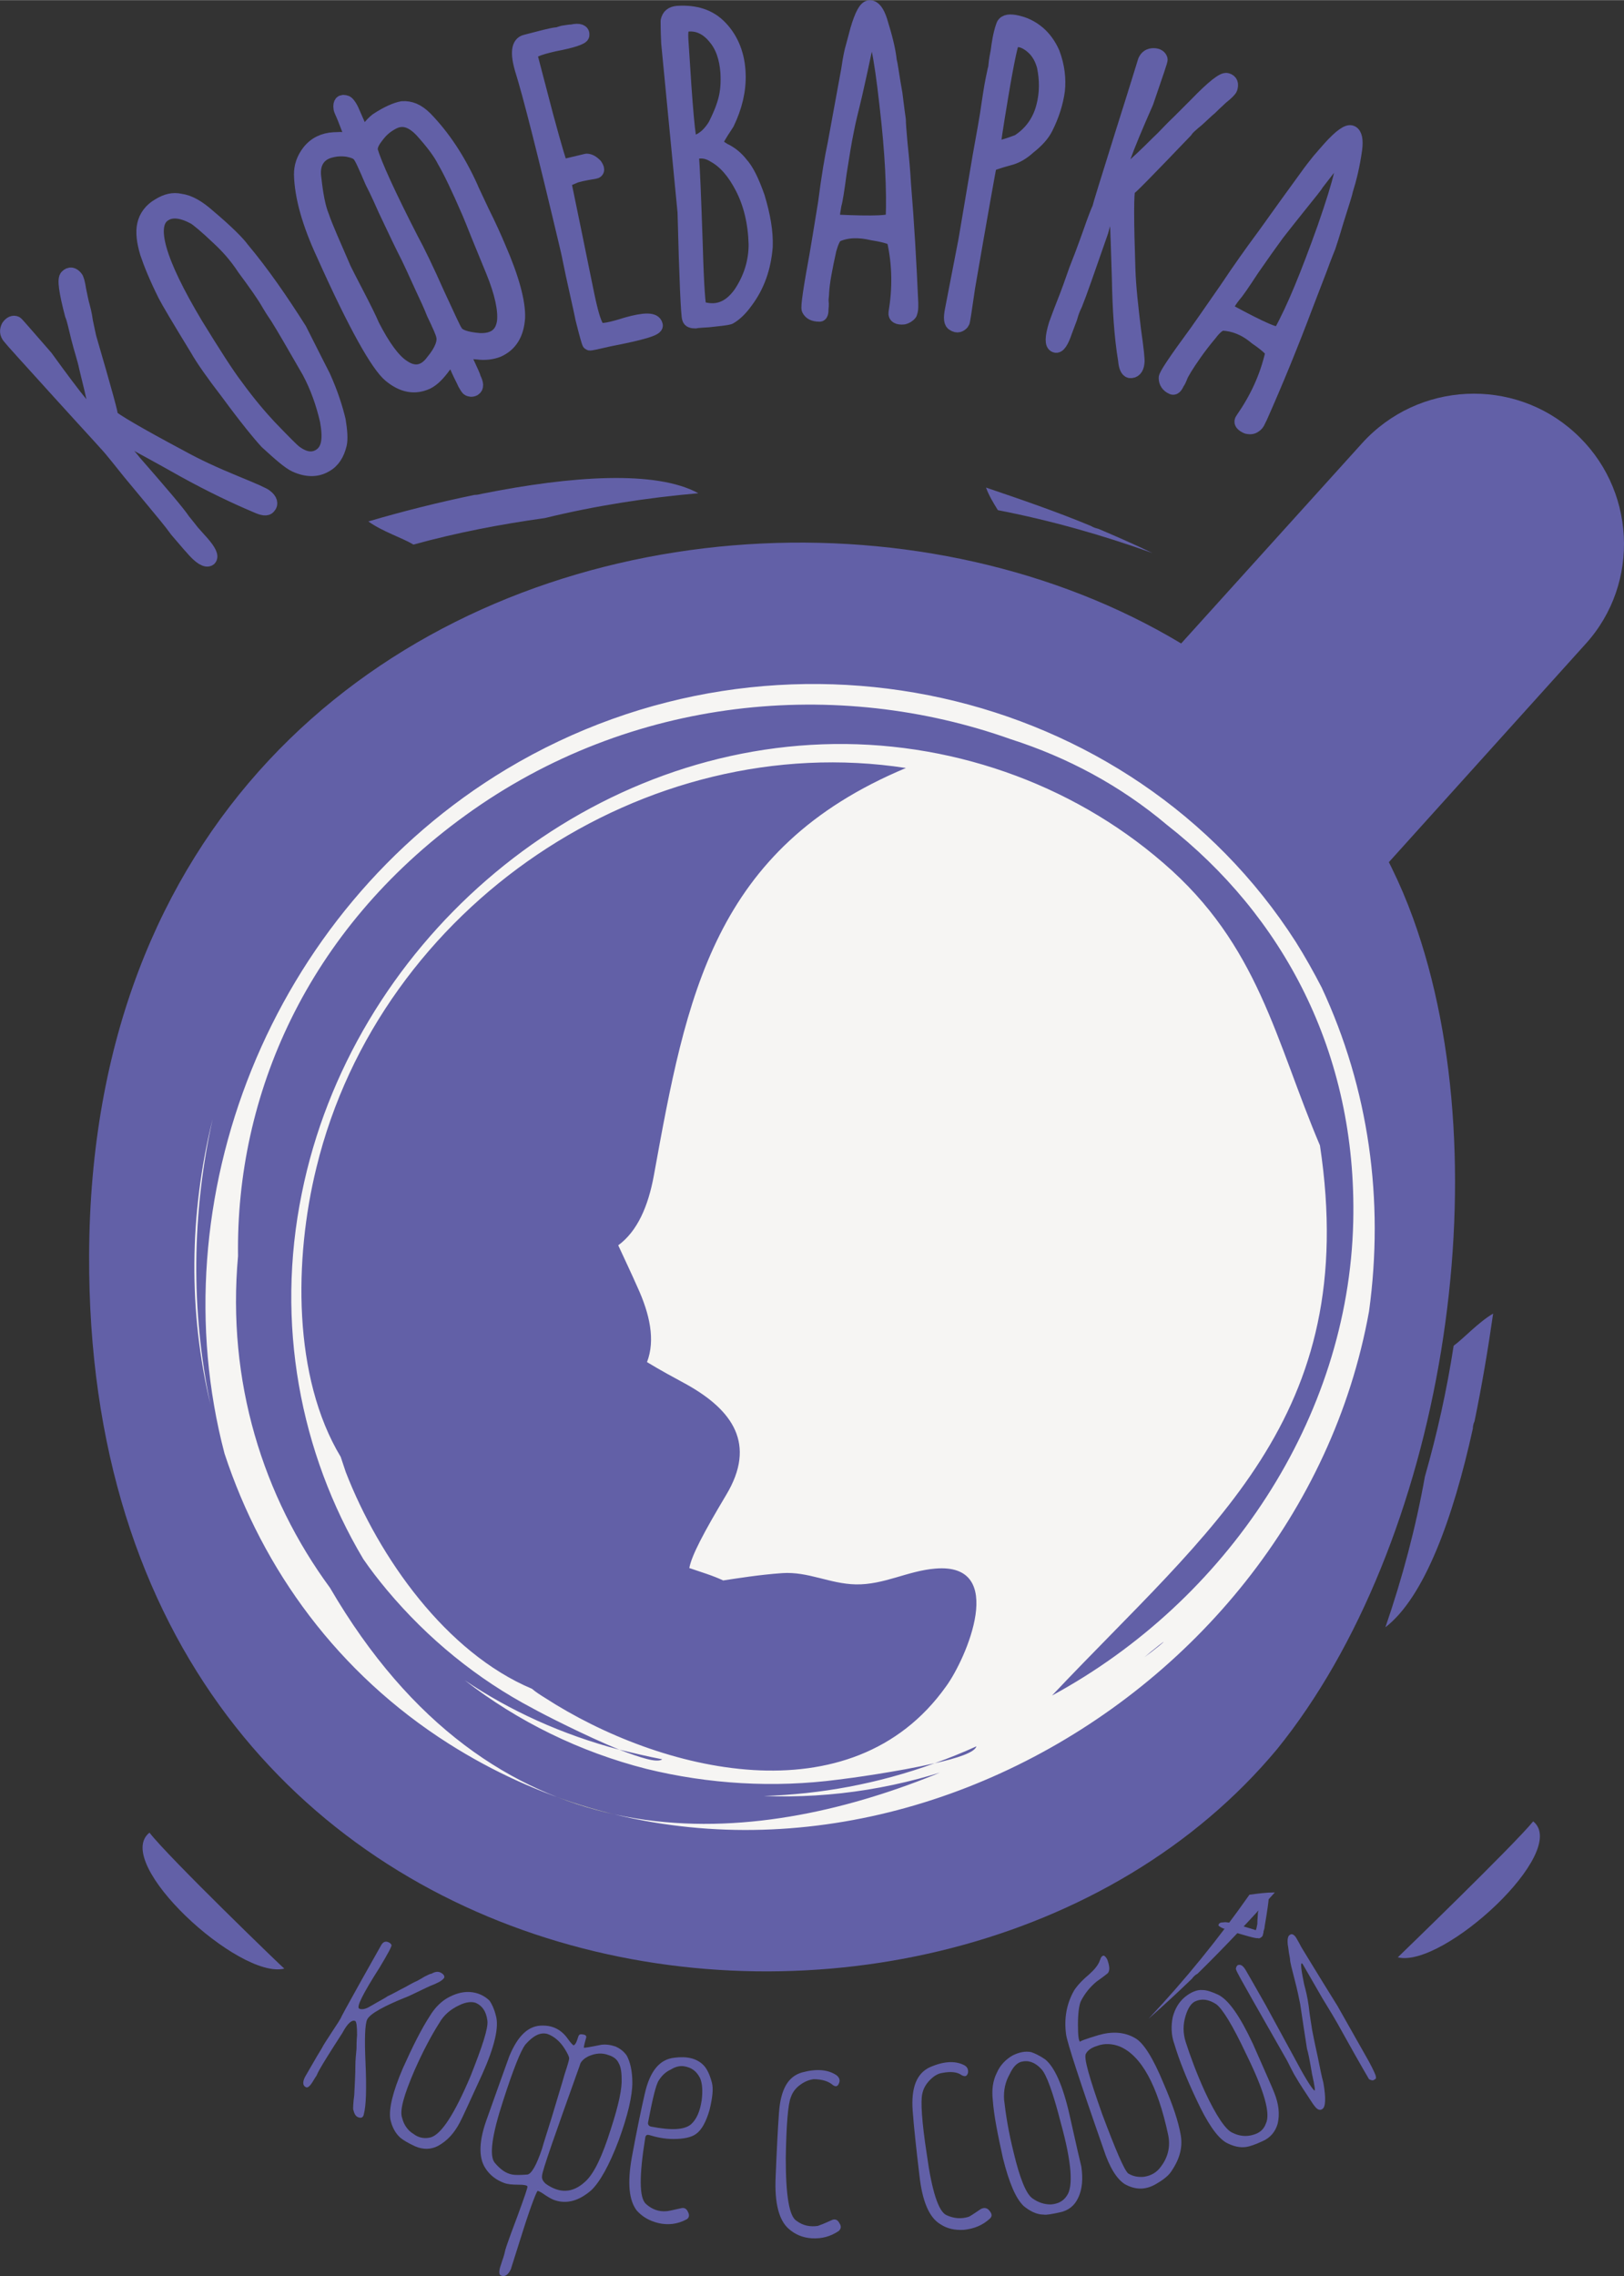 <?xml version="1.0" encoding="UTF-8"?> <!-- Creator: CorelDRAW X7 --> <svg xmlns="http://www.w3.org/2000/svg" xmlns:xlink="http://www.w3.org/1999/xlink" xml:space="preserve" width="59.939mm" height="83.995mm" style="shape-rendering:geometricPrecision; text-rendering:geometricPrecision; image-rendering:optimizeQuality; fill-rule:evenodd; clip-rule:evenodd" viewBox="0 0 2879 4034"><rect x="0" y="0" width="2879" height="4034" fill="#333333" stroke="none"/> <defs> <style type="text/css"> <![CDATA[ .str0 {stroke:#6260A7;stroke-width:25.754;stroke-linecap:round;stroke-linejoin:round} .fil3 {fill:none;fill-rule:nonzero} .fil1 {fill:#6260A7} .fil0 {fill:#6260A7;fill-rule:nonzero} .fil2 {fill:#F6F5F3;fill-rule:nonzero} ]]> </style> </defs> <g id="Слой_x0020_1">  <path class="fil0" d="M634 3752c-4,-2 -6,-6 -8,-14 0,-2 0,-10 2,-25 1,-20 2,-37 2,-53 0,-8 1,-18 2,-29 0,-16 1,-23 1,-24 0,-15 -1,-23 -3,-25 -6,-3 -14,4 -23,21 -22,34 -35,55 -40,64 -1,2 -3,5 -6,12 -3,4 -5,8 -7,11 -5,8 -9,11 -12,9 -6,-3 -6,-11 1,-22 16,-28 25,-43 27,-46 4,-8 11,-18 20,-32 8,-12 13,-20 14,-22 0,-1 12,-23 36,-66 23,-41 35,-62 36,-64 3,-5 7,-7 12,-5 3,1 5,3 6,5 1,2 -6,15 -21,40 -30,47 -42,71 -36,73 4,2 11,1 19,-4 2,-1 7,-4 14,-8 7,-4 13,-7 17,-10 9,-4 19,-10 31,-16 9,-5 16,-9 21,-11 4,-2 9,-5 14,-8 6,-3 10,-5 12,-5 7,-4 12,-4 16,-2 6,3 8,7 6,10 -4,5 -12,9 -25,14 -2,1 -9,4 -19,9 -10,5 -17,8 -19,9 -43,17 -68,31 -73,41 -4,8 -5,34 -3,78 2,45 1,75 -3,90 -1,6 -5,8 -11,5zm145 -167c8,-14 20,-24 35,-31 12,-6 23,-7 30,-4 11,5 18,15 20,31 2,13 -9,46 -30,99 -28,66 -51,102 -70,108 -11,3 -22,1 -31,-6 -10,-6 -17,-16 -20,-28 -5,-13 3,-41 22,-85 15,-34 30,-62 44,-84zm-87 171c3,14 9,25 18,33 5,4 13,9 26,15 14,6 28,6 41,-1 16,-9 28,-22 38,-41 4,-7 17,-36 40,-86 22,-49 30,-84 24,-104 -3,-12 -7,-20 -11,-26 -7,-7 -17,-13 -30,-15 -14,-2 -27,1 -41,8 -14,7 -26,19 -35,34 -15,23 -31,55 -48,93 -18,42 -25,72 -22,90zm345 111c-22,20 -45,21 -70,3 -4,-4 -7,-8 -6,-14 0,-8 23,-73 67,-196 1,-5 5,-9 9,-12 3,-2 5,-3 7,-4 12,-5 23,-6 34,-2 10,3 16,8 19,15 3,5 5,14 5,27 1,17 -5,46 -19,89 -15,48 -30,80 -46,94zm-102 -13c-13,1 -22,1 -27,0 -11,-2 -21,-9 -31,-21 -10,-12 -5,-49 15,-110 18,-56 31,-88 39,-99 14,-16 27,-23 40,-19 11,4 22,13 30,26 5,8 8,14 8,17 0,3 -3,13 -8,28 -5,18 -13,43 -23,77 -8,26 -14,44 -17,55 -10,30 -19,45 -26,46zm186 -163c0,-21 -4,-37 -10,-48 -5,-7 -11,-12 -20,-16 -9,-3 -17,-4 -25,-3 -20,4 -31,6 -31,5 0,-1 1,-7 4,-17 1,-3 0,-5 -4,-6 -5,-1 -8,-1 -9,2 0,-1 -1,2 -3,8 -2,6 -4,8 -6,9 -1,0 -5,-4 -10,-11 -11,-16 -26,-24 -44,-24 -26,-1 -45,18 -60,54 -9,25 -22,61 -39,109 -15,40 -16,70 -4,89 8,13 20,22 34,27 5,2 13,3 25,3 10,0 15,1 16,3 1,1 -5,18 -17,51 -14,37 -21,57 -22,61 -1,4 -2,9 -4,15 -3,8 -4,13 -5,15 -3,10 -2,15 1,16 7,3 13,-1 18,-12 -1,2 7,-22 22,-70 14,-44 23,-66 25,-68 1,0 4,1 10,5 7,5 14,9 19,11 22,8 44,2 66,-17 15,-14 32,-44 49,-89 16,-44 24,-78 24,-102zm91 -29c14,2 23,9 29,21 4,9 5,22 3,39 -3,20 -9,34 -19,43 -12,10 -35,11 -71,4 -4,-1 -6,-4 -5,-8 8,-42 14,-67 19,-74 5,-8 12,-15 21,-19 8,-5 16,-7 23,-6zm-6 252c-13,3 -22,5 -25,5 -13,1 -25,-3 -36,-13 -12,-11 -12,-50 -1,-118 1,-4 3,-5 7,-4 13,4 27,7 43,7 18,0 32,-3 40,-9 10,-7 18,-22 24,-43 5,-21 7,-37 4,-48 -4,-15 -9,-25 -15,-31 -12,-12 -29,-16 -52,-13 -26,3 -43,24 -52,64 -6,26 -14,64 -23,113 -8,45 -5,76 9,94 10,11 22,18 38,22 17,4 34,2 49,-6 5,-2 7,-7 4,-13 -3,-7 -7,-9 -14,-7zm268 21c-13,6 -21,9 -24,10 -13,2 -26,0 -38,-9 -13,-8 -19,-45 -19,-111 1,-60 4,-96 9,-108 3,-9 9,-17 18,-23 7,-5 15,-8 22,-9 16,0 27,4 34,10 5,4 9,3 11,-2 3,-6 1,-11 -4,-15 -15,-10 -35,-12 -61,-5 -25,7 -38,30 -41,71 -2,27 -4,66 -6,115 -2,46 6,76 23,91 11,10 25,16 41,17 18,1 33,-3 48,-13 4,-4 5,-8 1,-14 -3,-6 -8,-8 -14,-5zm265 -20c-12,8 -19,13 -22,14 -13,4 -26,3 -39,-3 -14,-6 -26,-42 -35,-108 -9,-58 -11,-94 -8,-107 2,-10 7,-18 14,-25 7,-7 14,-11 21,-12 15,-3 27,-2 35,4 6,3 9,2 11,-4 1,-6 -1,-11 -7,-14 -16,-8 -36,-7 -61,4 -23,11 -33,36 -30,77 2,27 6,65 12,115 5,45 17,74 37,86 12,8 26,11 42,10 18,-2 33,-8 46,-20 4,-4 4,-8 -1,-14 -4,-5 -9,-6 -15,-3zm41 -194c-1,-16 2,-31 10,-45 6,-13 13,-20 21,-22 12,-3 24,1 35,13 9,9 21,42 35,97 19,69 22,112 10,128 -6,9 -15,14 -28,15 -11,0 -22,-3 -33,-11 -11,-8 -22,-35 -33,-81 -9,-36 -14,-67 -17,-94zm35 189c11,9 23,15 35,15 5,1 15,-1 29,-4 15,-3 26,-12 32,-25 8,-16 9,-35 6,-56 -2,-8 -9,-38 -21,-92 -12,-53 -27,-85 -43,-98 -10,-7 -19,-11 -25,-13 -10,-2 -21,0 -33,6 -12,7 -22,17 -28,31 -7,14 -9,30 -7,48 2,28 9,62 18,103 11,44 23,72 37,85zm256 -126c4,20 0,39 -13,56 -7,10 -17,16 -30,18 -11,1 -20,-1 -28,-6 -7,-6 -22,-41 -46,-105 -23,-65 -33,-100 -29,-107 3,-6 10,-11 20,-14 13,-5 27,-4 40,1 38,16 67,68 86,157zm-59 -172c-19,-11 -41,-12 -65,-5 -23,7 -34,11 -32,12 -3,-2 -4,-12 -4,-31 0,-20 2,-34 5,-41 7,-14 17,-26 28,-35 7,-5 14,-10 20,-15 4,-5 3,-13 -1,-24 -2,-4 -4,-6 -6,-7 -3,0 -5,2 -7,8 -3,9 -10,17 -20,26 -12,10 -21,20 -26,28 -13,23 -18,49 -14,78 2,14 24,82 66,202 11,34 24,54 38,63 18,10 36,11 55,0 14,-8 24,-16 29,-25 14,-21 19,-42 15,-63 -4,-23 -14,-53 -30,-90 -19,-46 -36,-73 -51,-81zm90 7c-5,-16 -5,-31 0,-47 4,-13 10,-22 17,-25 11,-5 23,-4 37,5 11,8 29,37 53,88 32,65 44,106 35,124 -4,11 -12,17 -24,20 -11,3 -23,2 -35,-4 -12,-5 -29,-30 -49,-73 -15,-33 -26,-63 -34,-88zm71 178c13,7 25,10 37,8 6,-1 15,-4 28,-10 14,-6 23,-17 27,-31 4,-17 2,-35 -6,-55 -3,-8 -16,-37 -38,-87 -23,-49 -43,-78 -62,-87 -11,-5 -20,-8 -27,-8 -10,-1 -21,4 -31,12 -11,9 -18,21 -22,36 -3,15 -3,32 3,48 8,27 21,60 39,98 19,41 36,66 52,76zm21 -314c5,-2 9,0 14,8 3,5 15,26 36,63l49 90c19,36 32,57 37,61 2,2 1,-7 -4,-29 -4,-24 -7,-39 -9,-45 -1,-6 -3,-19 -6,-39 -3,-20 -5,-33 -6,-40 -2,-10 -5,-25 -10,-44 -5,-19 -8,-31 -8,-35 0,-2 -1,-6 -2,-12 -1,-6 -1,-10 -2,-14 -1,-10 0,-16 4,-18 3,-2 6,-1 10,4 1,2 5,8 10,18 5,8 26,43 64,104l56 99c8,15 12,24 12,26 1,3 0,5 -3,6 -2,2 -5,1 -9,-1 0,0 -16,-27 -46,-81 -13,-24 -26,-45 -37,-63 -23,-40 -34,-59 -34,-59 -3,-5 -4,-2 -3,7 1,8 3,18 5,28 3,11 6,23 8,38 2,19 5,34 6,42 1,5 4,21 10,48 4,20 7,35 10,46 5,28 4,44 -2,47 -4,3 -9,1 -14,-6 -2,-2 -8,-12 -20,-30 -4,-6 -9,-14 -16,-26 -8,-15 -12,-24 -14,-27 -52,-91 -79,-139 -80,-141 -5,-9 -8,-15 -9,-18 0,-3 1,-5 3,-7zm55 -117c-2,-3 -5,-4 -9,-1 -5,2 -8,8 -9,19 0,2 0,3 -1,6 0,5 -1,12 -1,20 -1,6 -2,10 -3,11 -1,-1 -13,-4 -35,-11 -9,-2 -17,-4 -22,-3 -5,0 -8,1 -9,5 0,1 2,3 9,6 1,0 4,1 8,3 32,10 50,15 53,14 2,1 4,0 5,-1l0 0c2,-1 4,-3 4,-6 1,-2 1,-4 1,-5 1,-3 2,-6 2,-9 5,-29 7,-45 7,-48z"></path> <path class="fil1" d="M2415 785l-394 436c-33,37 -54,81 -63,127 130,74 244,178 330,308 48,-13 93,-39 129,-78l394 -437c98,-108 89,-277 -20,-375 -108,-98 -277,-90 -376,19zm-461 597c-2,23 0,47 4,70 37,23 72,48 104,77 50,42 87,87 118,134 25,3 51,3 77,0 -52,-77 -115,-144 -188,-201 -36,-30 -75,-57 -115,-80z"></path> <path class="fil0" d="M1174 3118c-26,-5 -51,-11 -76,-17 37,14 67,24 76,17zm-797 -1135c-37,166 -39,340 -4,506 -39,-163 -38,-337 4,-506zm21 593c-118,-449 79,-960 500,-1213 484,-290 1108,-148 1399,306 17,27 32,54 46,81 84,180 111,377 84,574 -129,716 -989,1174 -1632,766 -195,-124 -329,-307 -397,-514zm732 -295c-11,-25 -23,-50 -34,-74 34,-25 53,-69 63,-123 58,-319 105,-580 447,-723 -462,-71 -932,244 -1045,708 -40,162 -42,372 43,513 3,9 6,18 9,27 59,152 178,320 330,384 7,6 15,11 23,16 204,132 543,216 711,-20 36,-49 110,-220 -19,-209 -49,4 -91,29 -141,28 -46,-1 -84,-23 -130,-20 -42,3 -78,9 -105,13 -19,-9 -40,-15 -60,-22 4,-23 25,-62 65,-129 55,-91 11,-151 -69,-196 -24,-13 -48,-26 -71,-40 15,-39 5,-85 -17,-133zm601 814c-24,11 -49,21 -74,30 40,-9 71,-19 74,-30zm286 -148c-88,76 -191,137 -299,177 -118,44 -242,64 -364,59 99,-3 201,-21 303,-58 -65,15 -153,27 -171,29 -114,15 -230,8 -340,-19 -118,-30 -228,-84 -322,-157 80,54 172,96 274,123 -61,-25 -137,-64 -153,-73 -99,-52 -187,-124 -259,-210 -15,-18 -29,-36 -42,-55 -112,-188 -156,-418 -109,-648 88,-437 479,-780 923,-796 222,-8 440,68 604,210 170,146 199,315 278,501 73,484 -195,678 -475,975 310,-168 526,-491 534,-840 7,-302 -127,-544 -330,-703 -83,-70 -177,-120 -277,-152 -306,-109 -673,-78 -967,135 -282,205 -407,497 -403,781 -20,222 44,426 163,588 575,986 1720,-113 1432,133zm247 153c-583,700 -2112,502 -2106,-876 6,-1521 1983,-1601 2347,-597 161,444 52,1111 -241,1473z"></path> <path class="fil2" d="M1174 3118c-26,-5 -51,-11 -76,-17 37,14 67,24 76,17zm-797 -1135c-37,166 -39,340 -4,506 -39,-163 -38,-337 4,-506zm21 593c-118,-449 79,-960 500,-1213 484,-290 1108,-148 1399,306 17,27 32,54 46,81 84,180 111,377 84,574 -129,716 -989,1174 -1632,766 -195,-124 -329,-307 -397,-514zm732 -295c-11,-25 -23,-50 -34,-74 34,-25 53,-69 63,-123 58,-319 105,-580 447,-723 -462,-71 -932,244 -1045,708 -40,162 -42,372 43,513 3,9 6,18 9,27 59,152 178,320 330,384 7,6 15,11 23,16 204,132 543,216 711,-20 36,-49 110,-220 -19,-209 -49,4 -91,29 -141,28 -46,-1 -84,-23 -130,-20 -42,3 -78,9 -105,13 -19,-9 -40,-15 -60,-22 4,-22 25,-62 65,-129 55,-91 11,-151 -69,-196 -24,-13 -48,-26 -71,-40 15,-39 5,-85 -17,-133zm601 814c-24,11 -49,21 -74,30 40,-9 71,-19 74,-30zm286 -148c-88,76 -191,137 -299,177 -118,44 -242,64 -364,59 99,-3 201,-21 303,-58 -65,15 -153,27 -171,29 -114,15 -230,8 -340,-19 -118,-30 -228,-84 -322,-157 80,54 172,96 274,123 -61,-25 -137,-64 -153,-73 -99,-52 -187,-124 -259,-210 -15,-18 -29,-36 -42,-55 -112,-188 -156,-418 -109,-648 88,-437 479,-780 923,-796 222,-8 440,68 604,210 170,146 199,315 278,501 73,484 -195,678 -475,975 310,-168 526,-491 534,-840 7,-302 -127,-544 -330,-703 -83,-70 -177,-120 -277,-152 -306,-109 -673,-78 -967,135 -282,204 -407,497 -403,781 -20,222 44,426 163,588 575,986 1720,-113 1432,133z"></path> <path class="fil0" d="M2123 3498c-4,2 -7,5 -10,9 -26,25 -52,49 -77,71 65,-69 125,-143 179,-220 15,-2 30,-4 45,-4 -44,49 -90,98 -137,144zm491 -979c-2,4 -3,9 -3,13 -35,159 -86,299 -155,352 30,-87 54,-177 70,-267 22,-77 39,-154 51,-232 19,-14 43,-41 70,-57 -9,63 -20,128 -33,191z"></path> <path class="fil0" d="M1934 932c5,3 9,4 13,5 33,14 65,28 96,43 -89,-32 -181,-58 -274,-76 -8,-13 -16,-26 -21,-40 62,21 126,43 186,68zm-1093 -55c5,0 9,-1 13,-2 160,-32 309,-42 384,-1 -91,8 -182,22 -272,44 -79,11 -157,26 -233,47 -20,-12 -55,-23 -80,-41 61,-18 125,-34 188,-47z"></path> <path class="fil3 str0" d="M1432 556m151 -168c2,-50 -1,-117 -11,-202 -10,-90 -19,-134 -29,-131 -3,1 -8,23 -17,66 -1,4 -4,19 -10,45 -6,26 -12,48 -15,65 -4,19 -8,44 -13,76 -4,30 -7,49 -9,55 -2,11 -3,18 -3,23 0,5 3,7 6,8 67,3 101,2 101,-5zm32 156c0,5 -1,8 -2,11 -3,4 -7,6 -11,7 -10,1 -15,-2 -14,-8 7,-42 7,-85 -3,-129 0,-3 -12,-8 -38,-12 -25,-6 -46,-5 -64,3 -5,3 -9,12 -13,26 -7,32 -12,57 -13,76 0,5 -1,9 -1,15 1,8 0,12 0,13 0,8 -1,12 -4,11 -9,0 -15,-3 -18,-9 -2,-4 3,-37 14,-97 2,-12 7,-41 15,-91 6,-47 12,-82 17,-105 2,-11 10,-55 24,-131 3,-21 6,-35 8,-41 2,-8 5,-18 8,-30 8,-27 15,-40 22,-40 7,0 13,8 18,23 9,29 15,52 17,72 2,6 4,25 10,58 3,24 5,40 6,46 0,6 1,20 3,42 3,28 5,51 6,70 6,73 10,144 13,213l0 7z"></path> <path class="fil3 str0" d="M1682 573m112 -498c-2,2 -9,33 -19,93 -10,60 -15,91 -13,93 1,1 7,1 16,-1 11,-3 19,-6 27,-9 22,-14 38,-35 45,-63 6,-23 6,-47 1,-71 -5,-18 -14,-32 -31,-42 -11,-6 -20,-6 -26,0zm-40 218c-1,4 -14,76 -38,215 -6,41 -9,62 -10,63 -4,5 -9,7 -15,3 -5,-2 -6,-10 -3,-25l24 -124 25 -148c7,-39 13,-71 16,-94 2,-13 4,-27 7,-42 3,-15 5,-23 5,-24 1,-12 3,-20 4,-26 2,-15 4,-29 9,-44 2,-8 9,-10 21,-8 16,3 29,9 42,20 9,8 18,19 25,35 9,24 11,46 9,66 -3,22 -10,44 -21,66 -6,12 -16,23 -30,34 -12,11 -22,16 -31,19 -26,7 -40,12 -39,14z"></path> <path class="fil3 str0" d="M1221 570m19 -24c29,10 53,2 73,-26 18,-27 27,-56 27,-87 -1,-38 -9,-72 -24,-101 -14,-27 -30,-46 -50,-57 -8,-5 -17,-8 -27,-7 -10,0 -14,2 -13,7 2,20 4,73 7,160 2,73 5,109 7,111zm-32 -468c7,114 12,172 16,174 4,2 9,1 17,-3 10,-5 19,-14 27,-27 8,-16 14,-30 18,-45 4,-15 5,-31 4,-49 -2,-26 -9,-47 -23,-63 -14,-17 -31,-24 -49,-22 -5,0 -9,3 -10,10 -1,4 -1,13 0,25zm149 359c-3,37 -14,69 -35,97 -10,14 -20,23 -29,28 -7,2 -19,3 -37,5 -18,1 -26,2 -23,2 -6,0 -10,-1 -11,-5 -2,-5 -5,-68 -8,-188l-29 -300c-1,-22 -1,-34 -1,-39 2,-9 7,-13 17,-14 32,-2 57,6 76,26 20,21 31,49 32,82 1,29 -6,58 -20,87 -16,24 -23,37 -21,37 2,2 7,6 15,11 13,6 23,15 30,24 11,12 20,31 30,59 10,33 15,62 14,88z"></path> <path class="fil3 str0" d="M1861 609m142 48c-4,-1 -7,-7 -8,-19 -7,-42 -10,-90 -11,-144 -3,-100 -5,-150 -7,-150 -3,-1 -8,7 -13,24 -1,3 -3,11 -6,21 -3,10 -5,17 -6,21 -24,69 -39,112 -46,129 -3,6 -6,13 -9,24 -5,13 -8,21 -9,24 -6,18 -12,27 -17,25 -6,-2 -6,-14 1,-37 2,-5 6,-17 14,-37 8,-20 15,-40 22,-60 6,-15 14,-36 24,-64 9,-26 15,-41 17,-45 1,-5 15,-50 41,-133 26,-82 39,-125 40,-128 3,-7 8,-10 15,-10 7,0 11,3 12,7 1,1 -8,26 -25,76 -38,86 -54,130 -47,131 4,1 27,-18 68,-59 11,-10 23,-24 38,-38 15,-15 25,-25 30,-30 30,-31 48,-45 54,-43 7,2 8,7 6,14 -1,3 -6,8 -16,16 -12,11 -18,17 -20,19 -4,3 -11,10 -22,20 -12,10 -19,16 -21,20 -69,72 -103,107 -102,103 -3,8 -3,56 0,144 1,30 5,66 10,107 5,35 7,54 6,58 -1,10 -6,15 -13,14z"></path> <path class="fil3 str0" d="M1036 612m26 -28c4,3 21,0 49,-9 32,-9 49,-9 51,1 3,6 -25,14 -82,25 -22,5 -34,8 -35,7 -1,-1 -5,-15 -12,-43 -1,-5 -5,-24 -12,-55 -8,-35 -12,-58 -15,-70 -40,-169 -67,-275 -80,-316 -9,-30 -7,-47 6,-50 27,-7 45,-12 55,-13 1,0 5,-1 11,-3 7,-1 12,-2 16,-2 13,-3 19,0 18,6 0,4 -17,10 -49,16 -31,7 -45,13 -43,20l28 107c16,59 25,89 27,91 -1,0 15,-4 45,-11 5,0 10,3 15,8 4,6 5,10 -1,11 -19,3 -32,6 -36,8 -7,3 -12,5 -13,6 -3,3 -5,6 -4,10 27,130 41,202 44,213 6,26 12,41 17,43z"></path> <path class="fil3 str0" d="M2061 677m209 -87c24,-43 49,-105 78,-186 30,-86 40,-129 30,-131 -3,-1 -17,17 -44,52 -2,4 -12,16 -28,36 -17,21 -31,39 -42,53 -11,15 -26,36 -44,62 -17,26 -28,42 -32,46 -7,9 -11,15 -13,20 -2,4 -1,7 2,9 59,32 90,46 93,39zm-39 155c-2,5 -4,7 -7,9 -4,3 -8,3 -13,2 -9,-4 -12,-8 -8,-13 25,-36 43,-74 53,-118 1,-3 -7,-12 -29,-27 -20,-17 -40,-24 -59,-25 -6,0 -14,6 -23,18 -21,25 -35,46 -45,62 -2,4 -5,8 -7,13 -3,8 -5,11 -6,12 -3,7 -6,10 -9,8 -7,-3 -11,-9 -11,-16 -1,-4 18,-32 54,-81 7,-10 24,-34 53,-76 26,-39 47,-68 61,-87 7,-9 32,-45 78,-108 12,-17 21,-28 25,-33 6,-7 12,-14 20,-23 19,-21 32,-30 38,-27 6,3 8,13 6,29 -4,29 -10,53 -16,72 -1,6 -7,24 -17,56 -7,24 -12,39 -14,45 -2,5 -7,17 -15,39 -10,26 -18,47 -25,65 -26,69 -53,135 -81,198l-3 6z"></path> <path class="fil3 str0" d="M705 742m127 -365c3,7 9,22 17,42 12,29 20,49 25,61 16,39 22,69 20,89 -3,24 -18,35 -44,34 -24,-2 -39,-7 -43,-16 -2,-2 -12,-24 -31,-65 -20,-45 -36,-78 -47,-98 -41,-80 -65,-133 -72,-157 -1,-7 2,-15 9,-24 8,-11 16,-19 29,-26 18,-10 35,-5 53,14 18,20 32,38 40,54 10,17 25,48 44,92zm-118 273c-17,-11 -35,-36 -54,-73 -5,-12 -15,-32 -29,-59 -10,-19 -17,-33 -21,-41 -19,-44 -33,-75 -39,-93 -7,-17 -11,-40 -14,-67 -4,-25 5,-42 24,-49 12,-4 24,-5 36,-3 10,2 17,5 20,9 4,4 11,20 23,48 1,2 9,17 23,49 12,25 23,49 33,69 11,21 21,44 33,70 8,17 15,32 20,45 10,21 16,34 17,40 3,11 -3,27 -18,45 -15,21 -34,24 -54,10zm121 -317c-23,-51 -50,-91 -81,-123 -14,-14 -27,-19 -41,-18 -11,2 -27,9 -45,21 -5,4 -10,9 -16,17 -5,6 -7,10 -9,10l-18 -41c-4,-10 -9,-16 -11,-17 -8,-3 -11,0 -10,9 0,3 3,8 7,18 11,28 16,41 13,40 -6,-2 -16,-3 -32,-2 -18,1 -33,8 -44,22 -10,13 -14,26 -14,40 1,39 14,86 40,142 56,125 96,196 118,214 22,18 43,22 65,12 10,-5 19,-14 30,-29 9,-13 14,-19 16,-18 -1,0 2,8 10,26 5,11 9,18 11,23 3,5 5,9 7,10 2,1 5,2 9,0 5,-3 5,-9 -1,-20 2,2 -4,-11 -17,-39 -3,-6 -3,-10 0,-9 1,0 4,0 9,1 6,1 11,2 15,2 14,2 27,0 37,-4 22,-10 33,-29 35,-57 1,-27 -10,-69 -34,-124 -8,-19 -17,-39 -29,-63 -13,-28 -20,-42 -20,-43z"></path> <path class="fil3 str0" d="M509 868m-217 -489c-31,18 -12,84 55,196 32,52 55,88 71,109 24,33 45,57 60,73 25,26 40,41 44,44 17,13 32,15 45,7 16,-10 19,-30 13,-63 -7,-30 -17,-59 -32,-87 -27,-47 -45,-78 -55,-94 -3,-5 -9,-13 -16,-25 -9,-16 -24,-37 -44,-64 -15,-23 -31,-40 -45,-53 -23,-22 -38,-34 -43,-37 -22,-12 -40,-14 -53,-6zm239 205c23,46 37,73 42,83 14,31 22,57 27,78 3,18 4,33 2,42 -4,17 -12,30 -25,37 -15,9 -33,9 -53,0 -11,-5 -27,-19 -51,-41 -12,-13 -36,-42 -69,-87 -27,-35 -45,-61 -54,-77 -33,-54 -52,-86 -57,-96 -16,-32 -26,-57 -32,-75 -6,-20 -8,-37 -5,-50 3,-14 12,-26 26,-34 13,-8 25,-11 38,-8 15,2 31,11 49,27 32,27 52,47 60,58 36,43 69,91 102,143z"></path> <path class="fil3 str0" d="M363 997m113 -99c-3,4 -10,3 -21,-2 -38,-16 -82,-37 -129,-63 -87,-49 -132,-72 -133,-71 -3,3 2,11 14,23 3,3 8,9 16,17 7,7 11,12 14,16 48,55 78,90 88,105 4,5 9,11 16,20 9,10 15,17 17,19 13,15 17,24 13,28 -5,4 -16,-2 -31,-20 -4,-4 -12,-14 -26,-30 -13,-18 -27,-34 -40,-50 -10,-12 -25,-30 -44,-53 -17,-21 -27,-34 -30,-37 -3,-5 -35,-39 -93,-103 -58,-64 -88,-97 -90,-100 -5,-6 -5,-12 -2,-18 4,-6 9,-8 13,-6 1,0 18,20 53,60 55,76 84,112 89,107 3,-4 -3,-33 -17,-89 -3,-15 -9,-32 -14,-52 -5,-20 -8,-35 -11,-41 -11,-42 -14,-64 -9,-68 5,-5 10,-4 15,2 2,2 4,9 6,22 3,15 5,24 6,27 1,4 4,14 6,29 3,14 5,24 6,28 28,96 41,143 38,140 5,6 47,31 124,72 27,15 59,30 98,46 32,13 50,21 53,24 8,6 10,13 5,18z"></path> <path class="fil3" d="M1432 556m151 -168c2,-50 -1,-117 -11,-202 -10,-90 -19,-134 -29,-131 -3,1 -8,23 -17,66 -1,4 -4,19 -10,45 -6,26 -12,48 -15,65 -4,19 -8,44 -13,76 -4,30 -7,49 -9,55 -2,11 -3,18 -3,23 0,5 3,7 6,8 67,3 101,2 101,-5zm32 156c0,5 -1,8 -2,11 -3,4 -7,6 -11,7 -10,1 -15,-2 -14,-8 7,-42 7,-85 -3,-129 0,-3 -12,-8 -38,-12 -25,-6 -46,-5 -64,3 -5,3 -9,12 -13,26 -7,32 -12,57 -13,76 0,5 -1,9 -1,15 1,8 0,12 0,13 0,8 -1,12 -4,11 -9,0 -15,-3 -18,-9 -2,-4 3,-37 14,-97 2,-12 7,-41 15,-91 6,-47 12,-82 17,-105 2,-11 10,-55 24,-131 3,-21 6,-35 8,-41 2,-8 5,-18 8,-30 8,-27 15,-40 22,-40 7,0 13,8 18,23 9,29 15,52 17,72 2,6 4,25 10,58 3,24 5,40 6,46 0,6 1,20 3,42 3,28 5,51 6,70 6,73 10,144 13,213l0 7z"></path> <path class="fil3" d="M1682 573m112 -498c-2,2 -9,33 -19,93 -10,60 -15,91 -13,93 1,1 7,1 16,-1 11,-3 19,-6 27,-9 22,-14 38,-35 45,-63 6,-23 6,-47 1,-71 -5,-18 -14,-32 -31,-42 -11,-6 -20,-6 -26,0zm-40 218c-1,4 -14,76 -38,215 -6,41 -9,62 -10,63 -4,5 -9,7 -15,3 -5,-2 -6,-10 -3,-25l24 -124 25 -148c7,-39 13,-71 16,-94 2,-13 4,-27 7,-42 3,-15 5,-23 5,-24 1,-12 3,-20 4,-26 2,-15 4,-29 9,-44 2,-8 9,-10 21,-8 16,3 29,9 42,20 9,8 18,19 25,35 9,24 11,46 9,66 -3,22 -10,44 -21,66 -6,12 -16,23 -30,34 -12,11 -22,16 -31,19 -26,7 -40,12 -39,14z"></path> <path class="fil3" d="M1221 570m19 -24c29,10 53,2 73,-26 18,-27 27,-56 27,-87 -1,-38 -9,-72 -24,-101 -14,-27 -30,-46 -50,-57 -8,-5 -17,-8 -27,-7 -10,0 -14,2 -13,7 2,20 4,73 7,160 2,73 5,109 7,111zm-32 -468c7,114 12,172 16,174 4,2 9,1 17,-3 10,-5 19,-14 27,-27 8,-16 14,-30 18,-45 4,-15 5,-31 4,-49 -2,-26 -9,-47 -23,-63 -14,-17 -31,-24 -49,-22 -5,0 -9,3 -10,10 -1,4 -1,13 0,25zm149 359c-3,37 -14,69 -35,97 -10,14 -20,23 -29,28 -7,2 -19,3 -37,5 -18,1 -26,2 -23,2 -6,0 -10,-1 -11,-5 -2,-5 -5,-68 -8,-188l-29 -300c-1,-22 -1,-34 -1,-39 2,-9 7,-13 17,-14 32,-2 57,6 76,26 20,21 31,49 32,82 1,29 -6,58 -20,87 -16,24 -23,37 -21,37 2,2 7,6 15,11 13,6 23,15 30,24 11,12 20,31 30,59 10,33 15,62 14,88z"></path> <path class="fil3" d="M1861 609m142 48c-4,-1 -7,-7 -8,-19 -7,-42 -10,-90 -11,-144 -3,-100 -5,-150 -7,-150 -3,-1 -8,7 -13,24 -1,3 -3,11 -6,21 -3,10 -5,17 -6,21 -24,69 -39,112 -46,129 -3,6 -6,13 -9,24 -5,13 -8,21 -9,24 -6,18 -12,27 -17,25 -6,-2 -6,-14 1,-37 2,-5 6,-17 14,-37 8,-20 15,-40 22,-60 6,-15 14,-36 24,-64 9,-26 15,-41 17,-45 1,-5 15,-50 41,-133 26,-82 39,-125 40,-128 3,-7 8,-10 15,-10 7,0 11,3 12,7 1,1 -8,26 -25,76 -38,86 -54,130 -47,131 4,1 27,-18 68,-59 11,-10 23,-24 38,-38 15,-15 25,-25 30,-30 30,-31 48,-45 54,-43 7,2 8,7 6,14 -1,3 -6,8 -16,16 -12,11 -18,17 -20,19 -4,3 -11,10 -22,20 -12,10 -19,16 -21,20 -69,72 -103,107 -102,103 -3,8 -3,56 0,144 1,30 5,66 10,107 5,35 7,54 6,58 -1,10 -6,15 -13,14z"></path> <path class="fil3" d="M1036 612m26 -28c4,3 21,0 49,-9 32,-9 49,-9 51,1 3,6 -25,14 -82,25 -22,5 -34,8 -35,7 -1,-1 -5,-15 -12,-43 -1,-5 -5,-24 -12,-55 -8,-35 -12,-58 -15,-70 -40,-169 -67,-275 -80,-316 -9,-30 -7,-47 6,-50 27,-7 45,-12 55,-13 1,0 5,-1 11,-3 7,-1 12,-2 16,-2 13,-3 19,0 18,6 0,4 -17,10 -49,16 -31,7 -45,13 -43,20l28 107c16,59 25,89 27,91 -1,0 15,-4 45,-11 5,0 10,3 15,8 4,6 5,10 -1,11 -19,3 -32,6 -36,8 -7,3 -12,5 -13,6 -3,3 -5,6 -4,10 27,130 41,202 44,213 6,26 12,41 17,43z"></path> <path class="fil3" d="M2061 677m209 -87c24,-43 49,-105 78,-186 30,-86 40,-129 30,-131 -3,-1 -17,17 -44,52 -2,4 -12,16 -28,36 -17,21 -31,39 -42,53 -11,15 -26,36 -44,62 -17,26 -28,42 -32,46 -7,9 -11,15 -13,20 -2,4 -1,7 2,9 59,32 90,46 93,39zm-39 155c-2,5 -4,7 -7,9 -4,3 -8,3 -13,2 -9,-4 -12,-8 -8,-13 25,-36 43,-74 53,-118 1,-3 -7,-12 -29,-27 -20,-17 -40,-24 -59,-25 -6,0 -14,6 -23,18 -21,25 -35,46 -45,62 -2,4 -5,8 -7,13 -3,8 -5,11 -6,12 -3,7 -6,10 -9,8 -7,-3 -11,-9 -11,-16 -1,-4 18,-32 54,-81 7,-10 24,-34 53,-76 26,-39 47,-68 61,-87 7,-9 32,-45 78,-108 12,-17 21,-28 25,-33 6,-7 12,-14 20,-23 19,-21 32,-30 38,-27 6,3 8,13 6,29 -4,29 -10,53 -16,72 -1,6 -7,24 -17,56 -7,24 -12,39 -14,45 -2,5 -7,17 -15,39 -10,26 -18,47 -25,65 -26,69 -53,135 -81,198l-3 6z"></path> <path class="fil3" d="M705 742m127 -365c3,7 9,22 17,42 12,29 20,49 25,61 16,39 22,69 20,89 -3,24 -18,35 -44,34 -24,-2 -39,-7 -43,-16 -2,-2 -12,-24 -31,-65 -20,-45 -36,-78 -47,-98 -41,-80 -65,-133 -72,-157 -1,-7 2,-15 9,-24 8,-11 16,-19 29,-26 18,-10 35,-5 53,14 18,20 32,38 40,54 10,17 25,48 44,92zm-118 273c-17,-11 -35,-36 -54,-73 -5,-12 -15,-32 -29,-59 -10,-19 -17,-33 -21,-41 -19,-44 -33,-75 -39,-93 -7,-17 -11,-40 -14,-67 -4,-25 5,-42 24,-49 12,-4 24,-5 36,-3 10,2 17,5 20,9 4,4 11,20 23,48 1,2 9,17 23,49 12,25 23,49 33,69 11,21 21,44 33,70 8,17 15,32 20,45 10,21 16,34 17,40 3,11 -3,27 -18,45 -15,21 -34,24 -54,10zm121 -317c-23,-51 -50,-91 -81,-123 -14,-14 -27,-19 -41,-18 -11,2 -27,9 -45,21 -5,4 -10,9 -16,17 -5,6 -7,10 -9,10l-18 -41c-4,-10 -9,-16 -11,-17 -8,-3 -11,0 -10,9 0,3 3,8 7,18 11,28 16,41 13,40 -6,-2 -16,-3 -32,-2 -18,1 -33,8 -44,22 -10,13 -14,26 -14,40 1,39 14,86 40,142 56,125 96,196 118,214 22,18 43,22 65,12 10,-5 19,-14 30,-29 9,-13 14,-19 16,-18 -1,0 2,8 10,26 5,11 9,18 11,23 3,5 5,9 7,10 2,1 5,2 9,0 5,-3 5,-9 -1,-20 2,2 -4,-11 -17,-39 -3,-6 -3,-10 0,-9 1,0 4,0 9,1 6,1 11,2 15,2 14,2 27,0 37,-4 22,-10 33,-29 35,-57 1,-27 -10,-69 -34,-124 -8,-19 -17,-39 -29,-63 -13,-28 -20,-42 -20,-43z"></path> <path class="fil3" d="M509 868m-217 -489c-31,18 -12,84 55,196 32,52 55,88 71,109 24,33 45,57 60,73 25,26 40,41 44,44 17,13 32,15 45,7 16,-10 19,-30 13,-63 -7,-30 -17,-59 -32,-87 -27,-47 -45,-78 -55,-94 -3,-5 -9,-13 -16,-25 -9,-16 -24,-37 -44,-64 -15,-23 -31,-40 -45,-53 -23,-22 -38,-34 -43,-37 -22,-12 -40,-14 -53,-6zm239 205c23,46 37,73 42,83 14,31 22,57 27,78 3,18 4,33 2,42 -4,17 -12,30 -25,37 -15,9 -33,9 -53,0 -11,-5 -27,-19 -51,-41 -12,-13 -36,-42 -69,-87 -27,-35 -45,-61 -54,-77 -33,-54 -52,-86 -57,-96 -16,-32 -26,-57 -32,-75 -6,-20 -8,-37 -5,-50 3,-14 12,-26 26,-34 13,-8 25,-11 38,-8 15,2 31,11 49,27 32,27 52,47 60,58 36,43 69,91 102,143z"></path> <path class="fil3" d="M363 997m113 -99c-3,4 -10,3 -21,-2 -38,-16 -82,-37 -129,-63 -87,-49 -132,-72 -133,-71 -3,3 2,11 14,23 3,3 8,9 16,17 7,7 11,12 14,16 48,55 78,90 88,105 4,5 9,11 16,20 9,10 15,17 17,19 13,15 17,24 13,28 -5,4 -16,-2 -31,-20 -4,-4 -12,-14 -26,-30 -13,-18 -27,-34 -40,-50 -10,-12 -25,-30 -44,-53 -17,-21 -27,-34 -30,-37 -3,-5 -35,-39 -93,-103 -58,-64 -88,-97 -90,-100 -5,-6 -5,-12 -2,-18 4,-6 9,-8 13,-6 1,0 18,20 53,60 55,76 84,112 89,107 3,-4 -3,-33 -17,-89 -3,-15 -9,-32 -14,-52 -5,-20 -8,-35 -11,-41 -11,-42 -14,-64 -9,-68 5,-5 10,-4 15,2 2,2 4,9 6,22 3,15 5,24 6,27 1,4 4,14 6,29 3,14 5,24 6,28 28,96 41,143 38,140 5,6 47,31 124,72 27,15 59,30 98,46 32,13 50,21 53,24 8,6 10,13 5,18z"></path> <path class="fil0" d="M1432 556m151 -168c2,-50 -1,-117 -11,-202 -10,-90 -19,-134 -29,-131 -3,1 -8,23 -17,66 -1,4 -4,19 -10,45 -6,26 -12,48 -15,65 -4,19 -8,44 -13,76 -4,30 -7,49 -9,55 -2,11 -3,18 -3,23 0,5 3,7 6,8 67,3 101,2 101,-5zm32 156c0,5 -1,8 -2,11 -3,4 -7,6 -11,7 -10,1 -15,-2 -14,-8 7,-42 7,-85 -3,-129 0,-3 -12,-8 -38,-12 -25,-6 -46,-5 -64,3 -5,3 -9,12 -13,26 -7,32 -12,57 -13,76 0,5 -1,9 -1,15 1,8 0,12 0,13 0,8 -1,12 -4,11 -9,0 -15,-3 -18,-9 -2,-4 3,-37 14,-97 2,-12 7,-41 15,-91 6,-47 12,-82 17,-105 2,-11 10,-55 24,-131 3,-21 6,-35 8,-41 2,-8 5,-18 8,-30 8,-27 15,-40 22,-40 7,0 13,8 18,23 9,29 15,52 17,72 2,6 4,25 10,58 3,24 5,40 6,46 0,6 1,20 3,42 3,28 5,51 6,70 6,73 10,144 13,213l0 7z"></path> <path class="fil0" d="M1682 573m112 -498c-2,2 -9,33 -19,93 -10,60 -15,91 -13,93 1,1 7,1 16,-1 11,-3 19,-6 27,-9 22,-14 38,-35 45,-63 6,-23 6,-47 1,-71 -5,-18 -14,-32 -31,-42 -11,-6 -20,-6 -26,0zm-40 218c-1,4 -14,76 -38,215 -6,41 -9,62 -10,63 -4,5 -9,7 -15,3 -5,-2 -6,-10 -3,-25l24 -124 25 -148c7,-39 13,-71 16,-94 2,-13 4,-27 7,-42 3,-15 5,-23 5,-24 1,-12 3,-20 4,-26 2,-15 4,-29 9,-44 2,-8 9,-10 21,-8 16,3 29,9 42,20 9,8 18,19 25,35 9,24 11,46 9,66 -3,22 -10,44 -21,66 -6,12 -16,23 -30,34 -12,11 -22,16 -31,19 -26,7 -40,12 -39,14z"></path> <path class="fil0" d="M1221 570m19 -24c29,10 53,2 73,-26 18,-27 27,-56 27,-87 -1,-38 -9,-72 -24,-101 -14,-27 -30,-46 -50,-57 -8,-5 -17,-8 -27,-7 -10,0 -14,2 -13,7 2,20 4,73 7,160 2,73 5,109 7,111zm-32 -468c7,114 12,172 16,174 4,2 9,1 17,-3 10,-5 19,-14 27,-27 8,-16 14,-30 18,-45 4,-15 5,-31 4,-49 -2,-26 -9,-47 -23,-63 -14,-17 -31,-24 -49,-22 -5,0 -9,3 -10,10 -1,4 -1,13 0,25zm149 359c-3,37 -14,69 -35,97 -10,14 -20,23 -29,28 -7,2 -19,3 -37,5 -18,1 -26,2 -23,2 -6,0 -10,-1 -11,-5 -2,-5 -5,-68 -8,-188l-29 -300c-1,-22 -1,-34 -1,-39 2,-9 7,-13 17,-14 32,-2 57,6 76,26 20,21 31,49 32,82 1,29 -6,58 -20,87 -16,24 -23,37 -21,37 2,2 7,6 15,11 13,6 23,15 30,24 11,12 20,31 30,59 10,33 15,62 14,88z"></path> <path class="fil0" d="M1861 609m142 48c-4,-1 -7,-7 -8,-19 -7,-42 -10,-90 -11,-144 -3,-100 -5,-150 -7,-150 -3,-1 -8,7 -13,24 -1,3 -3,11 -6,21 -3,10 -5,17 -6,21 -24,69 -39,112 -46,129 -3,6 -6,13 -9,24 -5,13 -8,21 -9,24 -6,18 -12,27 -17,25 -6,-2 -6,-14 1,-37 2,-5 6,-17 14,-37 8,-20 15,-40 22,-60 6,-15 14,-36 24,-64 9,-26 15,-41 17,-45 1,-5 15,-50 41,-133 26,-82 39,-125 40,-128 3,-7 8,-10 15,-10 7,0 11,3 12,7 1,1 -8,26 -25,76 -38,86 -54,130 -47,131 4,1 27,-18 68,-59 11,-10 23,-24 38,-38 15,-15 25,-25 30,-30 30,-31 48,-45 54,-43 7,2 8,7 6,14 -1,3 -6,8 -16,16 -12,11 -18,17 -20,19 -4,3 -11,10 -22,20 -12,10 -19,16 -21,20 -69,72 -103,107 -102,103 -3,8 -3,56 0,144 1,30 5,66 10,107 5,35 7,54 6,58 -1,10 -6,15 -13,14z"></path> <path class="fil0" d="M1036 612m26 -28c4,3 21,0 49,-9 32,-9 49,-9 51,1 3,6 -25,14 -82,25 -22,5 -34,8 -35,7 -1,-1 -5,-15 -12,-43 -1,-5 -5,-24 -12,-55 -8,-35 -12,-58 -15,-70 -40,-169 -67,-275 -80,-316 -9,-30 -7,-47 6,-50 27,-7 45,-12 55,-13 1,0 5,-1 11,-3 7,-1 12,-2 16,-2 13,-3 19,0 18,6 0,4 -17,10 -49,16 -31,7 -45,13 -43,20l28 107c16,59 25,89 27,91 -1,0 15,-4 45,-11 5,0 10,3 15,8 4,6 5,10 -1,11 -19,3 -32,6 -36,8 -7,3 -12,5 -13,6 -3,3 -5,6 -4,10 27,130 41,202 44,213 6,26 12,41 17,43z"></path> <path class="fil0" d="M2061 677m209 -87c24,-43 49,-105 78,-186 30,-86 40,-129 30,-131 -3,-1 -17,17 -44,52 -2,4 -12,16 -28,36 -17,21 -31,39 -42,53 -11,15 -26,36 -44,62 -17,26 -28,42 -32,46 -7,9 -11,15 -13,20 -2,4 -1,7 2,9 59,32 90,46 93,39zm-39 155c-2,5 -4,7 -7,9 -4,3 -8,3 -13,2 -9,-4 -12,-8 -8,-13 25,-36 43,-74 53,-118 1,-3 -7,-12 -29,-27 -20,-17 -40,-24 -59,-25 -6,0 -14,6 -23,18 -21,25 -35,46 -45,62 -2,4 -5,8 -7,13 -3,8 -5,11 -6,12 -3,7 -6,10 -9,8 -7,-3 -11,-9 -11,-16 -1,-4 18,-32 54,-81 7,-10 24,-34 53,-76 26,-39 47,-68 61,-87 7,-9 32,-45 78,-108 12,-17 21,-28 25,-33 6,-7 12,-14 20,-23 19,-21 32,-30 38,-27 6,3 8,13 6,29 -4,29 -10,53 -16,72 -1,6 -7,24 -17,56 -7,24 -12,39 -14,45 -2,5 -7,17 -15,39 -10,26 -18,47 -25,65 -26,69 -53,135 -81,198l-3 6z"></path> <path class="fil0" d="M705 742m127 -365c3,7 9,22 17,42 12,29 20,49 25,61 16,39 22,69 20,89 -3,24 -18,35 -44,34 -24,-2 -39,-7 -43,-16 -2,-2 -12,-24 -31,-65 -20,-45 -36,-78 -47,-98 -41,-80 -65,-133 -72,-157 -1,-7 2,-15 9,-24 8,-11 16,-19 29,-26 18,-10 35,-5 53,14 18,20 32,38 40,54 10,17 25,48 44,92zm-118 273c-17,-11 -35,-36 -54,-73 -5,-12 -15,-32 -29,-59 -10,-19 -17,-33 -21,-41 -19,-44 -33,-75 -39,-93 -7,-17 -11,-40 -14,-67 -4,-25 5,-42 24,-49 12,-4 24,-5 36,-3 10,2 17,5 20,9 4,4 11,20 23,48 1,2 9,17 23,49 12,25 23,49 33,69 11,21 21,44 33,70 8,17 15,32 20,45 10,21 16,34 17,40 3,11 -3,27 -18,45 -15,21 -34,24 -54,10zm121 -317c-23,-51 -50,-91 -81,-123 -14,-14 -27,-19 -41,-18 -11,2 -27,9 -45,21 -5,4 -10,9 -16,17 -5,6 -7,10 -9,10l-18 -41c-4,-10 -9,-16 -11,-17 -8,-3 -11,0 -10,9 0,3 3,8 7,18 11,28 16,41 13,40 -6,-2 -16,-3 -32,-2 -18,1 -33,8 -44,22 -10,13 -14,26 -14,40 1,39 14,86 40,142 56,125 96,196 118,214 22,18 43,22 65,12 10,-5 19,-14 30,-29 9,-13 14,-19 16,-18 -1,0 2,8 10,26 5,11 9,18 11,23 3,5 5,9 7,10 2,1 5,2 9,0 5,-3 5,-9 -1,-20 2,2 -4,-11 -17,-39 -3,-6 -3,-10 0,-9 1,0 4,0 9,1 6,1 11,2 15,2 14,2 27,0 37,-4 22,-10 33,-29 35,-57 1,-27 -10,-69 -34,-124 -8,-19 -17,-39 -29,-63 -13,-28 -20,-42 -20,-43z"></path> <path class="fil0" d="M509 868m-217 -489c-31,18 -12,84 55,196 32,52 55,88 71,109 24,33 45,57 60,73 25,26 40,41 44,44 17,13 32,15 45,7 16,-10 19,-30 13,-63 -7,-30 -17,-59 -32,-87 -27,-47 -45,-78 -55,-94 -3,-5 -9,-13 -16,-25 -9,-16 -24,-37 -44,-64 -15,-23 -31,-40 -45,-53 -23,-22 -38,-34 -43,-37 -22,-12 -40,-14 -53,-6zm239 205c23,46 37,73 42,83 14,31 22,57 27,78 3,18 4,33 2,42 -4,17 -12,30 -25,37 -15,9 -33,9 -53,0 -11,-5 -27,-19 -51,-41 -12,-13 -36,-42 -69,-87 -27,-35 -45,-61 -54,-77 -33,-54 -52,-86 -57,-96 -16,-32 -26,-57 -32,-75 -6,-20 -8,-37 -5,-50 3,-14 12,-26 26,-34 13,-8 25,-11 38,-8 15,2 31,11 49,27 32,27 52,47 60,58 36,43 69,91 102,143z"></path> <path class="fil0" d="M363 997m113 -99c-3,4 -10,3 -21,-2 -38,-16 -82,-37 -129,-63 -87,-49 -132,-72 -133,-71 -3,3 2,11 14,23 3,3 8,9 16,17 7,7 11,12 14,16 48,55 78,90 88,105 4,5 9,11 16,20 9,10 15,17 17,19 13,15 17,24 13,28 -5,4 -16,-2 -31,-20 -4,-4 -12,-14 -26,-30 -13,-18 -27,-34 -40,-50 -10,-12 -25,-30 -44,-53 -17,-21 -27,-34 -30,-37 -3,-5 -35,-39 -93,-103 -58,-64 -88,-97 -90,-100 -5,-6 -5,-12 -2,-18 4,-6 9,-8 13,-6 1,0 18,20 53,60 55,76 84,112 89,107 3,-4 -3,-33 -17,-89 -3,-15 -9,-32 -14,-52 -5,-20 -8,-35 -11,-41 -11,-42 -14,-64 -9,-68 5,-5 10,-4 15,2 2,2 4,9 6,22 3,15 5,24 6,27 1,4 4,14 6,29 3,14 5,24 6,28 28,96 41,143 38,140 5,6 47,31 124,72 27,15 59,30 98,46 32,13 50,21 53,24 8,6 10,13 5,18z"></path> <path class="fil0" d="M2718 3228c-34,42 -239,240 -240,241 80,20 306,-188 240,-241z"></path> <path class="fil0" d="M265 3248c33,43 238,241 239,241 -80,20 -306,-188 -239,-241z"></path> </g> </svg> 